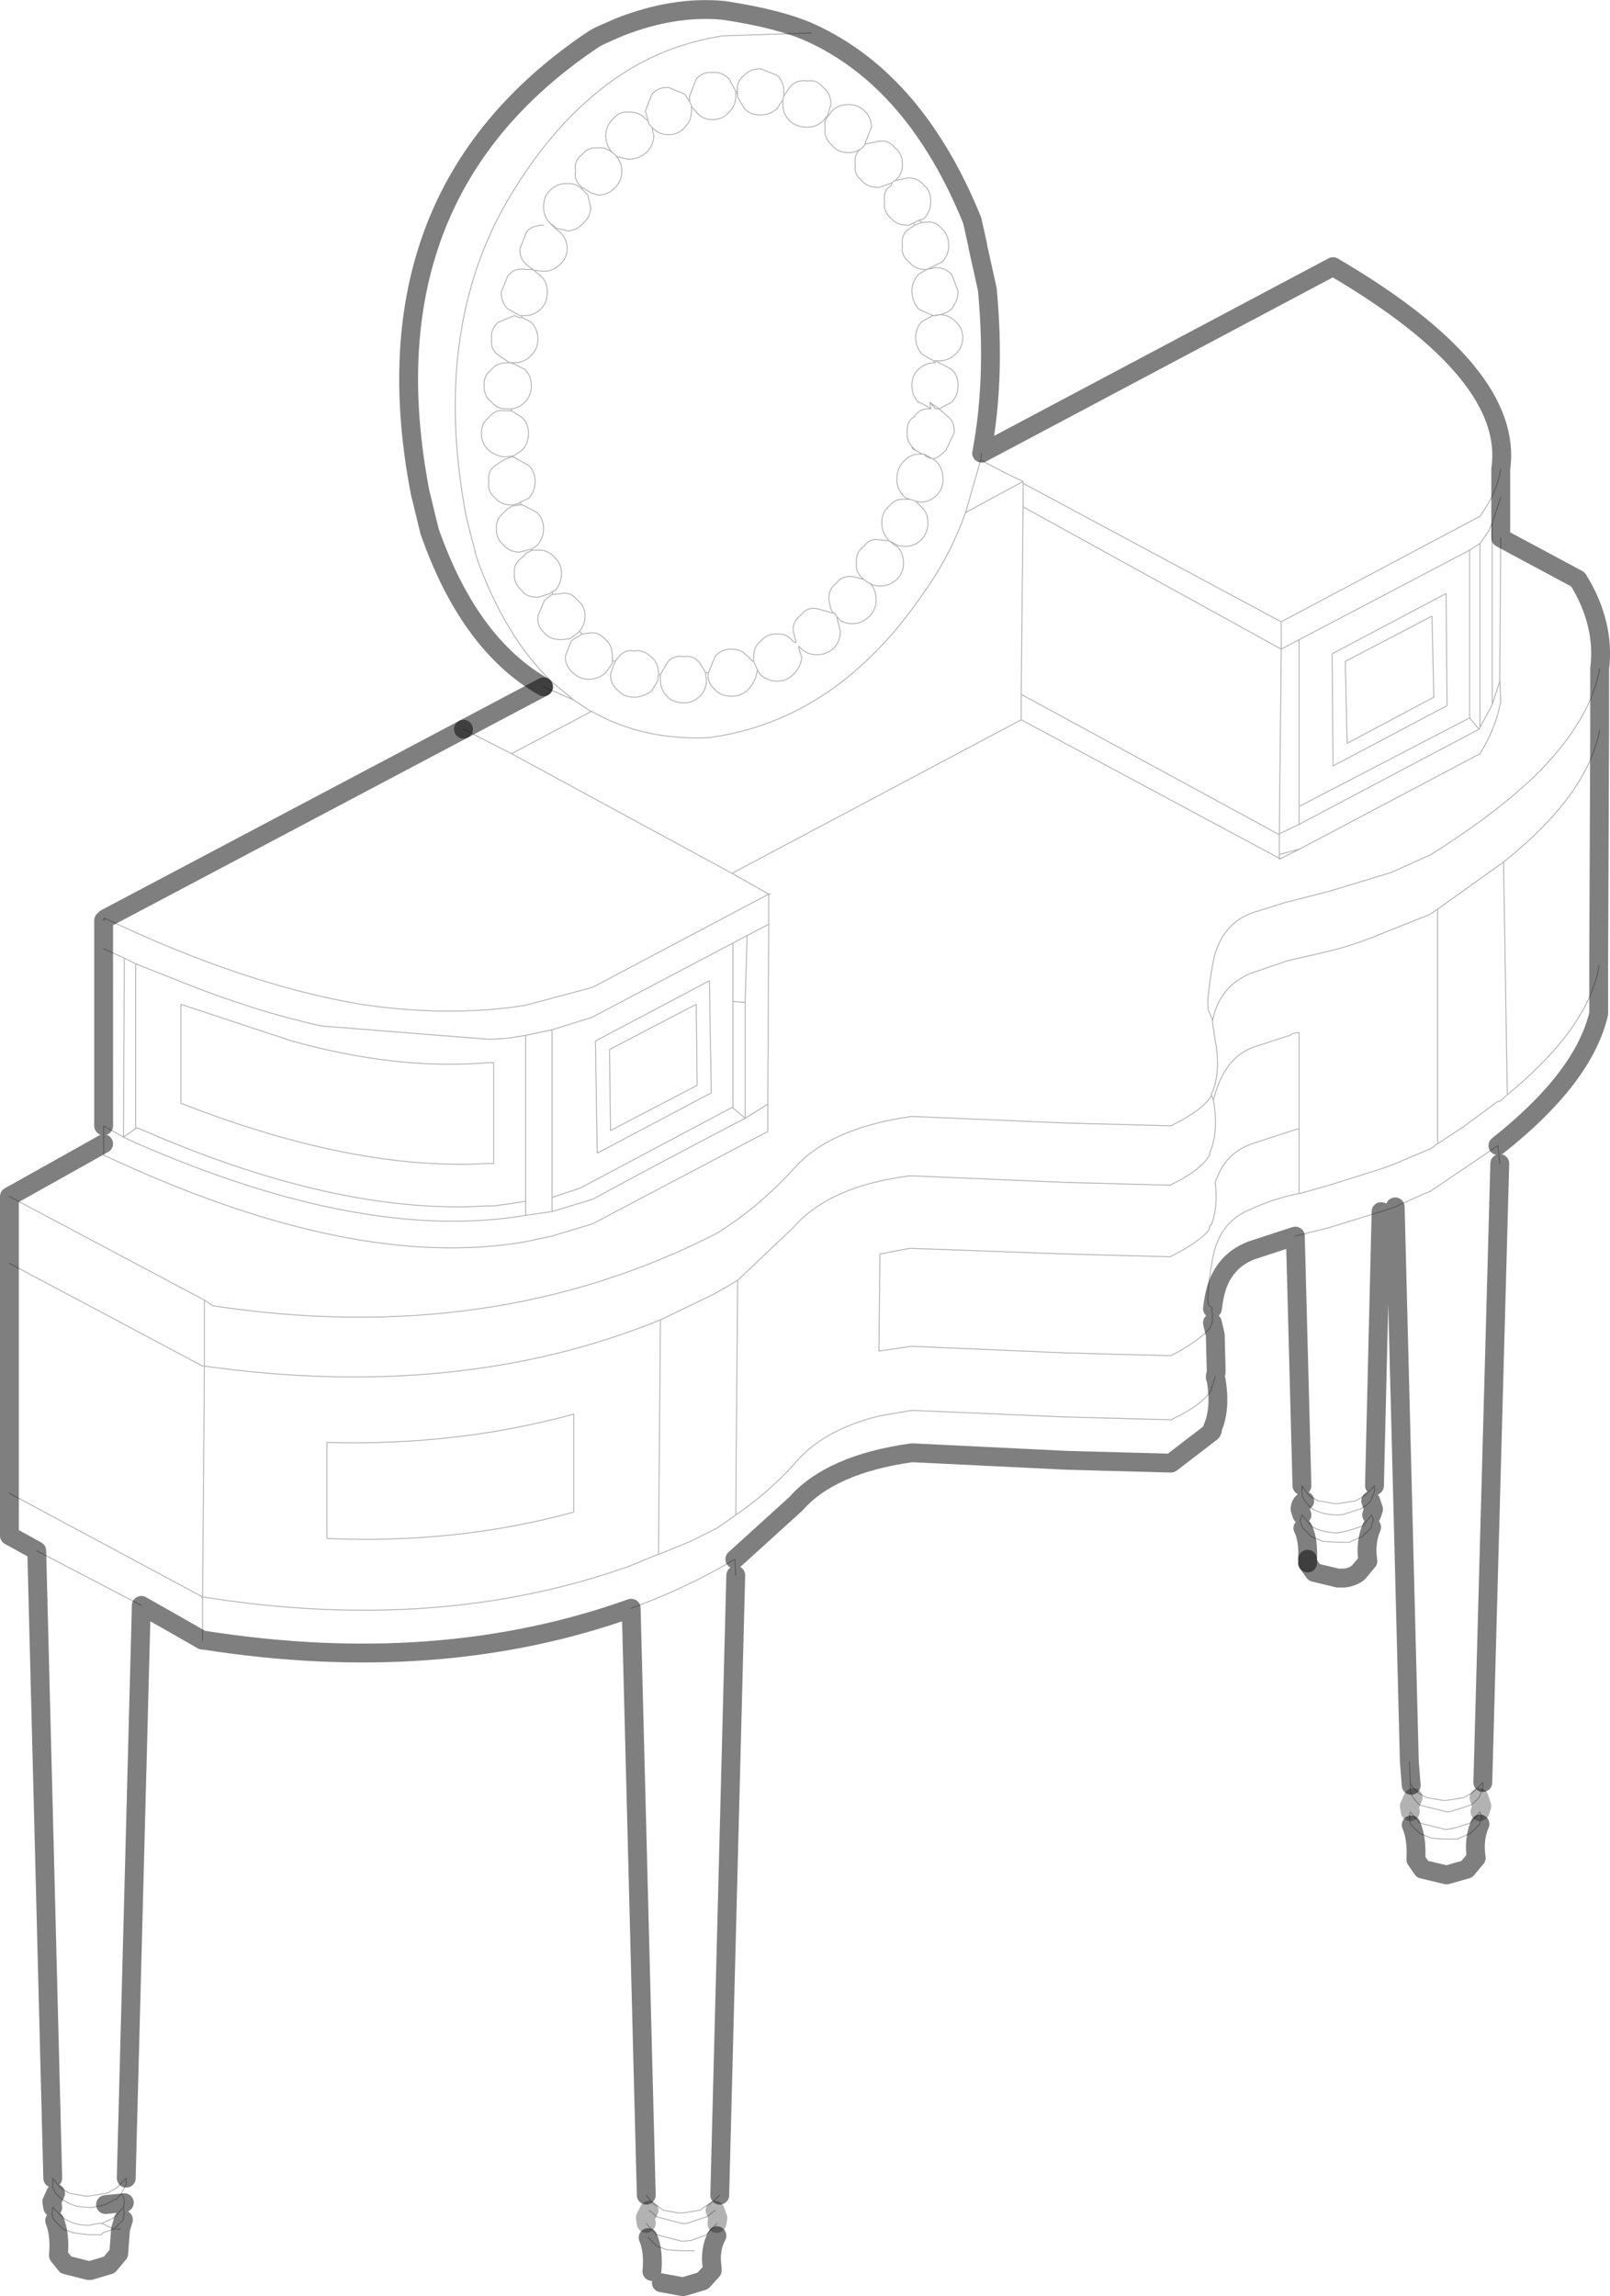 <?xml version="1.0" encoding="UTF-8" standalone="no"?>
<svg xmlns:xlink="http://www.w3.org/1999/xlink" height="121.85px" width="85.45px" xmlns="http://www.w3.org/2000/svg">
  <g transform="matrix(1.0, 0.0, 0.0, 1.0, 42.7, 52.9)">
    <path d="M-13.85 -40.95 Q-14.45 -40.95 -14.75 -40.6 L-15.1 -39.7 Q-15.15 -39.2 -14.75 -38.85 L-14.35 -38.55 -14.3 -38.55 -13.85 -38.5 Q-13.35 -38.5 -13.0 -38.85 -12.6 -39.2 -12.6 -39.7 -12.6 -40.25 -13.0 -40.6 L-13.2 -40.75 -13.5 -41.05 Q-13.85 -41.4 -13.85 -41.9 -13.85 -42.5 -13.5 -42.8 -13.1 -43.2 -12.6 -43.15 -12.15 -43.2 -11.8 -42.85 L-11.8 -42.95 Q-12.25 -43.3 -12.15 -43.8 -12.25 -44.4 -11.8 -44.7 -11.5 -45.1 -10.95 -45.05 -10.55 -45.1 -10.2 -44.8 -10.55 -45.2 -10.55 -45.7 -10.55 -46.2 -10.2 -46.55 -9.85 -47.0 -9.35 -46.95 -8.8 -47.0 -8.4 -46.55 L-8.3 -46.5 -8.45 -47.0 -8.1 -47.9 Q-7.75 -48.3 -7.2 -48.25 L-6.35 -47.9 -6.1 -47.5 -6.1 -47.8 -5.75 -48.7 Q-5.4 -49.1 -4.9 -49.05 -4.35 -49.1 -4.0 -48.7 L-3.65 -48.05 -3.55 -48.05 Q-3.65 -48.55 -3.2 -48.9 -2.9 -49.25 -2.35 -49.25 L-1.45 -48.9 Q-1.1 -48.55 -1.1 -48.05 L-1.1 -47.8 -0.8 -48.25 Q-0.45 -48.7 0.15 -48.6 0.65 -48.7 1.0 -48.25 1.4 -47.95 1.4 -47.35 L1.25 -46.85 1.3 -46.8 1.45 -47.0 Q1.75 -47.35 2.35 -47.35 2.85 -47.35 3.2 -47.0 3.55 -46.65 3.55 -46.15 L3.2 -45.25 3.95 -45.4 Q4.45 -45.5 4.8 -45.05 5.2 -44.75 5.2 -44.15 5.2 -43.65 4.8 -43.3 L4.75 -43.3 5.45 -43.45 Q6.0 -43.5 6.35 -43.05 6.7 -42.8 6.7 -42.2 6.7 -41.7 6.35 -41.3 L6.05 -41.2 6.25 -41.1 6.4 -41.1 Q6.95 -41.2 7.3 -40.75 7.65 -40.45 7.65 -39.85 7.65 -39.35 7.3 -39.0 L6.5 -38.6 6.95 -38.7 Q7.45 -38.7 7.8 -38.35 L8.15 -37.45 Q8.15 -36.95 7.8 -36.5 7.6 -36.3 7.2 -36.2 7.65 -36.2 8.0 -35.85 8.4 -35.5 8.4 -35.0 8.4 -34.45 8.0 -34.1 7.65 -33.75 7.15 -33.75 L6.95 -33.75 7.8 -33.3 Q8.15 -33.0 8.15 -32.45 8.15 -31.9 7.8 -31.55 L7.15 -31.2 7.6 -30.8 Q7.95 -30.55 7.95 -29.95 L7.5 -29.0 Q7.05 -28.55 6.8 -28.55 L7.0 -28.4 Q7.35 -28.05 7.35 -27.45 7.35 -26.95 7.0 -26.6 6.65 -26.25 6.1 -26.25 L5.9 -26.3 6.2 -26.0 Q6.55 -25.7 6.55 -25.15 6.55 -24.65 6.2 -24.25 5.85 -23.9 5.3 -23.9 L4.95 -23.95 4.5 -24.2 4.8 -23.95 4.9 -23.9 Q5.25 -23.6 5.25 -23.0 5.25 -22.5 4.9 -22.15 4.5 -21.8 4.0 -21.8 3.65 -21.8 3.45 -21.95 3.8 -21.65 3.8 -21.05 3.8 -20.55 3.45 -20.2 3.05 -19.8 2.55 -19.8 1.95 -19.8 1.7 -20.2 L1.9 -19.4 Q1.9 -18.85 1.55 -18.5 1.15 -18.15 0.65 -18.15 0.15 -18.15 -0.2 -18.5 L-0.3 -18.6 -0.3 -18.5 -0.15 -18.0 Q-0.2 -17.5 -0.6 -17.1 -0.95 -16.75 -1.45 -16.75 -1.95 -16.75 -2.35 -17.1 L-2.5 -17.35 Q-2.6 -16.7 -3.0 -16.3 -3.35 -15.95 -3.85 -15.95 -4.45 -15.95 -4.75 -16.3 -5.2 -16.7 -5.1 -17.2 L-5.25 -17.2 -5.25 -17.1 -5.2 -16.85 Q-5.2 -16.3 -5.55 -15.95 -5.9 -15.6 -6.4 -15.6 -7.0 -15.6 -7.3 -15.95 -7.65 -16.3 -7.65 -16.85 L-7.65 -17.1 -7.75 -17.1 -7.8 -16.75 -8.1 -16.25 Q-8.55 -15.9 -9.05 -15.9 -9.55 -15.9 -9.9 -16.25 -10.3 -16.6 -10.3 -17.1 L-10.2 -17.4 -10.05 -17.8 -10.2 -17.85 -10.2 -17.7 -10.55 -17.2 Q-10.95 -16.85 -11.45 -16.85 -11.95 -16.85 -12.3 -17.2 -12.7 -17.55 -12.7 -18.05 L-12.4 -18.85 -12.3 -18.95 -11.8 -19.25 -11.95 -19.4 -12.05 -19.3 -12.45 -19.0 -12.9 -18.95 Q-13.5 -18.95 -13.8 -19.3 -14.2 -19.65 -14.15 -20.2 L-13.8 -21.05 -13.4 -21.35 -13.35 -21.35 -13.4 -21.5 -13.5 -21.4 -14.15 -21.2 Q-14.75 -21.2 -15.0 -21.55 -15.45 -21.95 -15.4 -22.45 -15.45 -23.0 -15.0 -23.3 L-14.75 -23.55 -14.45 -23.7 -14.5 -23.75 -14.75 -23.7 -15.1 -23.6 Q-15.65 -23.6 -15.95 -23.95 -16.4 -24.35 -16.35 -24.85 -16.4 -25.35 -15.95 -25.7 -15.65 -26.1 -15.1 -26.1 L-15.0 -26.1 -15.1 -26.25 Q-15.15 -26.15 -15.3 -26.15 L-15.55 -26.1 Q-16.1 -26.1 -16.4 -26.45 -16.85 -26.8 -16.75 -27.35 -16.85 -27.9 -16.4 -28.2 L-15.95 -28.5 -15.55 -28.65 -15.45 -28.65 -15.45 -28.7 -15.9 -28.65 Q-16.4 -28.7 -16.75 -29.0 -17.15 -29.35 -17.15 -29.9 -17.15 -30.45 -16.75 -30.75 -16.4 -31.2 -15.9 -31.1 L-15.65 -31.1 -15.55 -31.1 -15.55 -31.2 -15.65 -31.2 -15.75 -31.2 Q-16.35 -31.2 -16.6 -31.55 -17.05 -31.9 -17.0 -32.45 -17.05 -32.95 -16.6 -33.3 -16.35 -33.65 -15.75 -33.65 L-15.65 -33.65 -15.45 -33.6 -15.45 -33.65 -15.65 -33.65 -16.25 -34.05 Q-16.7 -34.4 -16.6 -34.9 -16.7 -35.4 -16.25 -35.8 L-15.4 -36.15 -15.15 -36.05 -15.0 -36.05 -15.0 -36.15 -15.1 -36.15 -15.75 -36.5 Q-16.1 -36.85 -16.1 -37.4 L-15.75 -38.25 Q-15.4 -38.7 -14.85 -38.6 L-14.5 -38.6 -14.35 -38.55 -14.3 -38.5 -14.3 -38.55 M4.5 -24.2 L4.45 -24.25 Q4.1 -24.65 4.1 -25.15 4.1 -25.7 4.45 -26.0 4.8 -26.45 5.3 -26.4 L5.4 -26.4 5.6 -26.4 5.45 -26.45 Q5.3 -26.5 5.25 -26.6 4.9 -26.95 4.9 -27.45 4.9 -28.05 5.25 -28.4 5.6 -28.8 6.1 -28.8 L6.25 -28.8 5.9 -29.0 Q5.75 -29.05 5.7 -29.15 L5.75 -29.15 Q5.4 -29.5 5.45 -29.95 5.4 -30.55 5.85 -30.8 6.1 -31.25 6.7 -31.2 L6.65 -31.25 6.2 -31.5 6.05 -31.55 Q5.7 -31.9 5.7 -32.45 5.7 -33.0 6.05 -33.3 6.4 -33.65 6.95 -33.65 L6.85 -33.75 6.25 -34.1 Q5.9 -34.45 5.9 -35.0 5.9 -35.5 6.25 -35.85 L6.8 -36.15 6.7 -36.2 6.05 -36.5 Q5.7 -36.95 5.7 -37.45 5.7 -37.95 6.05 -38.35 L6.5 -38.6 6.35 -38.6 6.4 -38.6 Q5.85 -38.6 5.55 -39.0 5.1 -39.35 5.2 -39.85 5.1 -40.45 5.55 -40.75 L5.85 -40.95 5.75 -41.05 5.55 -40.95 5.45 -40.95 Q4.9 -40.95 4.6 -41.3 4.15 -41.7 4.25 -42.2 4.15 -42.8 4.6 -43.05 L4.65 -43.2 3.95 -42.95 Q3.35 -42.95 3.05 -43.3 2.6 -43.65 2.7 -44.15 2.6 -44.75 3.05 -45.05 L3.2 -45.2 Q2.85 -44.8 2.35 -44.8 1.75 -44.8 1.45 -45.2 1.0 -45.6 1.1 -46.15 1.0 -46.5 1.3 -46.8 L1.25 -46.8 1.0 -46.5 Q0.65 -46.15 0.15 -46.15 -0.45 -46.15 -0.8 -46.5 -1.15 -46.85 -1.15 -47.35 L-1.15 -47.6 -1.45 -47.15 Q-1.8 -46.8 -2.35 -46.8 -2.9 -46.8 -3.2 -47.15 L-3.55 -47.75 -3.55 -47.95 -3.65 -47.95 -3.65 -47.8 Q-3.65 -47.3 -4.0 -46.95 -4.35 -46.55 -4.9 -46.55 -5.4 -46.55 -5.75 -46.95 L-6.0 -47.25 -6.0 -47.0 Q-6.0 -46.5 -6.35 -46.15 -6.7 -45.75 -7.2 -45.75 -7.75 -45.75 -8.1 -46.15 L-8.0 -45.7 Q-8.0 -45.2 -8.4 -44.8 -8.8 -44.45 -9.35 -44.45 L-10.0 -44.6 Q-9.7 -44.3 -9.7 -43.8 -9.7 -43.3 -10.05 -42.95 -10.4 -42.55 -10.95 -42.55 L-11.3 -42.65 -11.8 -42.95 M1.25 -46.85 L1.25 -46.8 M42.15 -1.65 L42.15 -1.5 Q41.5 1.75 37.3 5.2 L37.1 -7.15 Q41.55 -10.7 42.2 -14.15 M36.8 7.9 L36.9 8.85 M36.0 41.7 L36.0 42.0 35.8 42.5 35.5 42.8 35.35 42.9 34.25 43.25 34.05 43.25 32.65 42.9 32.5 42.75 32.3 42.5 32.15 42.2 32.15 42.0 32.15 41.85 32.15 41.7 32.1 40.6 M35.85 43.25 L35.95 43.55 35.85 43.75 35.85 43.9 35.35 44.4 34.75 44.65 34.7 44.7 34.05 44.7 33.9 44.7 33.25 44.65 32.65 44.4 32.2 43.95 32.15 43.85 32.1 43.55 32.15 43.25 32.65 43.85 34.05 44.2 34.55 44.1 35.35 43.85 35.85 43.25 M31.35 11.15 L30.6 11.4 27.85 12.25 26.05 12.7 M30.25 25.95 L30.25 26.25 30.05 26.75 29.75 27.05 Q29.65 27.05 29.6 27.15 L28.5 27.5 28.3 27.5 Q27.5 27.5 26.9 27.15 L26.75 27.0 26.55 26.75 26.4 26.45 26.4 26.25 26.4 26.1 26.4 25.95 26.75 26.45 26.9 26.55 27.25 26.75 28.15 26.9 28.3 26.9 29.25 26.75 29.6 26.55 29.75 26.45 30.25 25.95 M30.1 27.5 L30.2 27.8 30.1 28.0 30.1 28.15 29.6 28.65 29.0 28.9 28.95 28.95 28.3 28.95 27.5 28.9 26.9 28.65 26.45 28.2 26.4 28.1 26.3 27.8 26.4 27.5 26.9 28.1 Q27.5 28.45 28.3 28.45 L28.8 28.35 29.6 28.1 30.1 27.5 M21.65 16.55 L21.6 16.7 21.65 16.8 21.65 16.95 21.65 17.2 21.65 17.3 21.6 17.3 21.6 17.45 Q21.15 18.15 19.45 19.05 L13.85 18.9 5.7 18.55 3.95 18.8 4.0 13.65 5.6 13.35 13.85 13.65 19.4 13.8 Q20.9 13.05 21.45 12.4 L21.5 12.25 Q21.5 12.1 21.6 12.1 21.95 11.15 21.8 9.85 22.3 8.3 23.75 7.8 L25.9 7.1 26.25 7.0 26.25 10.45 27.85 10.0 30.7 9.1 31.25 8.9 33.25 8.05 33.4 7.95 Q33.55 7.8 33.6 7.8 L33.6 -4.65 37.1 -7.15 M-3.7 29.85 L-3.65 30.7 M-4.5 63.6 L-5.05 64.1 -5.2 64.15 -5.55 64.4 -6.5 64.55 -6.65 64.55 -7.5 64.4 -7.85 64.15 -8.0 64.1 -8.4 63.6 M-36.0 62.7 L-36.0 63.0 -36.25 63.5 Q-36.1 63.75 -36.1 63.95 L-36.1 64.0 -36.15 64.25 -36.1 64.55 -36.15 64.75 -36.15 64.9 -36.65 65.4 -36.3 65.4 M-39.8 64.95 L-39.9 64.8 -39.95 64.55 -39.9 64.25 -39.35 64.8 Q-38.8 65.2 -38.0 65.2 L-37.45 65.1 -37.3 65.1 -36.65 65.4 -37.25 65.6 -37.3 65.7 -38.0 65.7 -38.8 65.6 -39.35 65.4 -39.8 64.95 M-39.75 63.5 L-39.9 63.2 -39.9 63.0 -39.9 62.85 -39.9 62.7 -39.5 63.2 Q-39.45 63.2 -39.35 63.3 L-39.0 63.5 -38.15 63.65 -38.0 63.65 -37.05 63.5 -36.65 63.3 -36.5 63.2 -36.0 62.7 M-37.2 7.8 L-37.2 6.85 -36.15 7.45 -35.5 7.0 -35.5 6.95 -35.3 7.0 Q-24.8 11.6 -16.85 11.1 L-16.5 11.1 -15.75 11.0 -14.8 10.85 -14.8 2.05 -15.75 2.2 -16.5 2.25 -16.85 2.25 -25.65 1.55 Q-29.25 0.75 -33.1 -0.8 L-35.5 -1.75 -36.1 -2.05 -36.15 7.45 -35.5 7.75 Q-23.4 13.05 -14.8 11.6 L-14.8 10.85 M-37.2 -4.05 L-37.2 -4.15 -37.1 -4.15 -37.2 -4.05 M-13.85 -16.45 L-12.25 -15.75 -13.4 -16.7 Q-15.9 -19.1 -17.4 -23.3 L-17.95 -25.45 Q-19.75 -34.9 -16.05 -41.75 -13.85 -45.7 -10.95 -48.05 -8.0 -50.45 -4.3 -51.0 L0.35 -51.15 M4.75 -43.3 L4.65 -43.2 M3.2 -45.25 L3.2 -45.2 M5.75 -41.05 L6.05 -41.2 5.55 -40.95 M5.85 -40.95 L6.25 -41.1 M6.5 -38.6 L6.4 -38.6 M6.8 -36.15 L6.85 -36.15 6.7 -36.2 M7.15 -36.2 L6.85 -36.15 6.95 -36.15 7.2 -36.2 7.15 -36.2 M6.95 -33.75 L6.85 -33.75 M6.65 -31.55 L6.95 -31.2 7.15 -31.2 6.65 -31.55 6.7 -31.25 6.7 -31.2 M6.7 -31.25 L6.65 -31.25 M5.9 -29.0 L5.85 -29.05 5.75 -29.15 M6.25 -28.8 L6.35 -28.8 6.25 -28.8 M6.8 -28.55 Q6.4 -28.65 6.35 -28.8 6.55 -28.7 6.8 -28.55 M9.4 -28.85 L9.35 -28.5 Q10.4 -27.9 11.6 -27.35 L11.6 -27.25 25.3 -19.9 35.85 -25.5 Q36.75 -26.75 36.95 -28.0 M25.3 -19.9 L25.3 -18.45 26.25 -18.95 35.3 -23.7 35.85 -24.05 36.3 -24.7 36.5 -25.15 36.95 -26.5 M26.25 -18.95 L26.25 -10.1 35.3 -14.8 35.3 -23.7 M28.05 -12.25 L34.1 -15.45 34.05 -21.4 28.0 -18.2 28.05 -12.25 M28.7 -17.8 L33.3 -20.2 33.4 -15.9 28.8 -13.45 28.7 -17.8 M9.35 -28.5 L8.55 -25.7 11.6 -27.35 M11.6 -27.25 L11.6 -26.0 25.3 -18.45 25.2 -8.65 26.25 -9.15 26.25 -10.1 M5.9 -26.3 L5.6 -26.4 M4.5 -24.2 L4.0 -24.25 Q3.45 -24.35 3.15 -23.9 2.7 -23.6 2.75 -23.0 2.7 -22.5 3.15 -22.15 L3.2 -22.1 3.35 -22.0 Q3.35 -22.0 3.45 -21.95 M-5.1 -17.2 L-4.75 -18.05 Q-4.45 -18.45 -3.85 -18.45 -3.35 -18.45 -3.0 -18.05 L-2.75 -17.8 -2.7 -17.8 -2.7 -18.0 Q-2.7 -18.6 -2.35 -18.85 -1.95 -19.3 -1.45 -19.25 -0.95 -19.3 -0.6 -18.85 L-0.5 -18.8 -0.45 -18.8 -0.6 -19.4 Q-0.65 -19.9 -0.2 -20.25 0.15 -20.7 0.65 -20.6 L1.55 -20.35 1.4 -20.55 1.3 -21.05 Q1.25 -21.65 1.7 -21.95 1.95 -22.35 2.55 -22.3 L3.15 -22.15 M1.7 -20.2 L1.6 -20.35 1.55 -20.35 M11.5 -14.7 L25.2 -7.35 25.2 -7.55 25.2 -8.6 11.5 -16.05 11.5 -14.7 -3.85 -6.55 -1.9 -5.45 -1.8 -5.45 -1.9 -5.45 -1.9 -3.85 -1.95 5.7 -1.95 7.15 -11.25 12.05 -13.4 12.7 -14.8 13.0 Q-24.0 14.6 -37.2 8.4 L-37.2 7.8 M11.5 -16.05 L11.6 -26.0 M8.55 -25.7 Q7.75 -23.45 6.4 -21.55 1.75 -14.65 -5.1 -13.75 -8.6 -13.6 -11.3 -15.15 L-15.55 -12.9 -3.85 -6.55 M-42.2 10.6 L-31.85 16.1 -31.4 16.4 Q-16.55 18.65 -4.65 12.55 -2.4 11.15 -0.5 9.05 1.4 6.95 5.7 6.35 L13.85 6.7 19.45 6.85 Q21.15 6.0 21.6 5.25 L21.6 5.2 21.6 5.1 21.65 5.05 Q22.1 3.95 21.8 2.35 L21.65 1.3 21.65 1.25 21.65 1.2 21.45 0.75 Q21.3 0.4 21.65 -1.65 22.0 -3.8 23.75 -4.45 L25.5 -5.0 27.85 -5.6 31.15 -6.6 33.25 -7.55 Q36.9 -9.85 39.05 -12.0 41.75 -14.8 42.2 -17.4 M25.2 -8.65 L25.2 -8.6 M36.95 -24.35 L36.9 -16.9 36.95 -15.6 36.9 -15.45 Q36.65 -14.2 35.85 -12.9 L26.3 -7.85 25.3 -7.35 25.2 -7.3 25.2 -7.35 25.3 -7.35 M21.65 1.3 Q22.0 -0.55 23.7 -1.25 L25.6 -1.9 27.75 -2.4 Q29.25 -2.75 31.0 -3.5 L33.15 -4.35 33.6 -4.65 M25.2 -7.55 L26.3 -7.85 M21.6 5.2 L21.7 5.5 Q22.25 3.2 23.9 2.65 L25.75 2.05 Q25.95 1.9 26.25 1.9 L26.25 7.0 M21.7 5.5 Q22.0 7.15 21.5 8.3 L21.5 8.4 Q21.05 9.2 19.4 10.0 L13.8 9.85 5.6 9.5 Q1.3 10.05 -0.6 12.25 L-3.55 15.05 -3.65 27.5 Q-1.95 26.35 -0.5 24.75 0.95 23.0 3.95 22.25 L5.7 21.95 13.85 22.3 19.45 22.45 Q21.15 21.65 21.6 20.85 L21.6 20.7 21.65 20.7 21.65 20.65 21.8 20.15 M35.3 -14.8 L35.8 -14.2 35.85 -14.3 35.85 -24.05 M36.9 -16.9 L36.9 -16.75 36.5 -15.5 35.85 -14.3 M36.5 -25.15 L36.5 -15.5 M33.6 7.8 L34.9 6.95 36.8 5.55 36.9 5.55 37.3 5.2 M35.8 -14.2 L26.25 -9.15 M-8.3 -46.5 L-8.25 -46.3 -8.15 -46.2 -8.1 -46.15 -8.15 -46.2 M-6.1 -47.5 L-6.0 -47.3 -6.0 -47.25 M-3.65 -48.05 L-3.65 -47.95 M-3.55 -47.95 L-3.55 -48.05 M-1.15 -47.6 L-1.1 -47.8 -1.15 -47.6 M-14.3 -38.5 L-14.0 -38.25 Q-13.65 -37.95 -13.65 -37.4 -13.65 -36.85 -14.0 -36.5 -14.35 -36.15 -14.85 -36.15 L-15.0 -36.15 M-15.0 -36.05 L-14.5 -35.8 Q-14.15 -35.4 -14.15 -34.9 -14.15 -34.4 -14.5 -34.05 -14.85 -33.65 -15.4 -33.65 L-15.45 -33.65 M-15.45 -33.6 L-14.85 -33.3 Q-14.5 -32.95 -14.5 -32.45 -14.5 -31.9 -14.85 -31.55 -15.15 -31.25 -15.55 -31.2 M-15.55 -31.1 L-15.0 -30.75 Q-14.65 -30.45 -14.65 -29.9 -14.65 -29.35 -15.0 -29.0 L-15.45 -28.7 M-10.0 -44.6 L-10.05 -44.7 -10.2 -44.8 M-11.8 -42.85 L-11.75 -42.8 -11.5 -42.55 -11.35 -41.9 Q-11.35 -41.4 -11.75 -41.05 -12.1 -40.65 -12.6 -40.65 L-13.2 -40.8 -13.2 -40.75 M-13.2 -40.8 L-13.35 -40.95 -13.5 -41.05 M-15.45 -28.65 L-14.65 -28.2 Q-14.3 -27.9 -14.3 -27.35 -14.3 -26.8 -14.65 -26.45 L-15.1 -26.25 M-35.5 -1.75 L-35.5 6.95 M-1.9 -5.45 L-11.25 -0.5 -14.8 0.45 Q-18.8 1.1 -23.55 0.4 -29.75 -0.65 -37.1 -4.15 M-33.1 5.65 Q-23.9 9.25 -16.85 8.85 L-16.5 8.85 -16.5 3.5 -16.85 3.5 Q-21.6 3.9 -27.2 2.35 L-33.1 0.4 -33.1 5.65 M-37.2 -2.55 L-36.1 -2.05 M-15.0 -26.1 L-14.95 -26.1 -14.2 -25.7 Q-13.85 -25.35 -13.85 -24.85 -13.85 -24.35 -14.2 -23.95 L-14.5 -23.75 M-14.45 -23.7 L-14.15 -23.7 Q-13.65 -23.75 -13.25 -23.3 -12.9 -23.0 -12.9 -22.45 -12.9 -21.95 -13.25 -21.55 L-13.4 -21.5 M-13.35 -21.35 L-12.9 -21.4 Q-12.4 -21.5 -12.05 -21.05 -11.65 -20.75 -11.65 -20.2 -11.65 -19.75 -11.95 -19.4 M-11.8 -19.25 L-11.45 -19.3 Q-10.95 -19.4 -10.55 -18.95 -10.2 -18.65 -10.2 -18.05 L-10.2 -17.85 M-10.05 -17.8 L-9.9 -18.0 Q-9.55 -18.45 -9.05 -18.35 -8.55 -18.45 -8.1 -18.0 -7.75 -17.7 -7.75 -17.1 M-12.25 -15.75 L-11.35 -15.15 -11.3 -15.15 M-2.7 -17.8 L-2.5 -17.35 M-7.65 -17.1 L-7.3 -17.7 Q-7.0 -18.15 -6.4 -18.05 -5.9 -18.15 -5.55 -17.7 L-5.25 -17.2 M-0.5 -18.8 L-0.45 -18.8 M-18.1 -14.2 L-15.55 -12.9 M-3.8 -2.85 L-3.8 0.25 -3.15 0.3 -3.05 -3.25 -3.8 -2.85 -11.3 1.1 -13.4 1.75 -13.4 10.65 -11.9 10.15 -3.8 5.85 -3.8 0.25 M-1.9 -3.85 L-3.05 -3.25 M-10.35 2.8 L-5.75 0.4 -5.7 4.7 -10.3 7.1 -10.35 2.8 M-3.15 0.3 L-3.15 6.45 -1.95 5.7 M-13.4 10.65 L-13.4 11.4 -11.25 10.75 Q-7.2 8.55 -3.15 6.45 L-3.8 5.9 -3.8 5.85 M-5.05 -0.85 L-11.1 2.35 -11.0 8.3 -4.95 5.1 -5.05 -0.85 M-13.4 1.75 L-14.8 2.05 M-3.55 15.05 L-4.75 15.75 -7.65 17.15 -7.75 29.6 -6.05 28.9 -4.65 28.2 -3.7 27.55 -3.65 27.5 M-3.7 29.85 L-4.65 30.4 Q-6.85 31.6 -9.2 32.45 M-7.65 17.15 Q-18.35 21.5 -31.85 19.6 L-31.95 31.85 Q-19.45 33.85 -9.25 30.2 L-7.8 29.6 -7.75 29.6 M-14.8 11.6 L-13.4 11.4 M-12.25 22.15 L-12.25 27.35 Q-18.45 29.05 -25.35 28.75 L-25.35 23.65 Q-18.45 23.85 -12.25 22.15 M-42.2 14.15 Q-37.1 16.85 -31.95 19.6 L-31.85 19.6 -31.85 16.1 M-32.0 31.85 L-31.95 31.95 -31.95 31.85 -32.0 31.85 M-31.95 34.15 L-31.95 31.95 M-35.2 32.3 L-40.75 29.4 M-42.2 26.35 L-31.95 31.85 M-36.25 63.5 L-36.5 63.8 -36.65 63.85 -37.1 64.1 -37.75 64.25 -38.0 64.25 Q-38.8 64.25 -39.35 63.85 L-39.5 63.75 -39.75 63.5 M-36.15 64.25 L-36.65 64.8 -37.3 65.1 M-8.25 64.4 L-8.0 64.6 -7.85 64.75 -6.5 65.1 -6.25 65.1 -5.2 64.75 -5.05 64.65 -4.75 64.4 M-4.65 65.1 L-5.2 65.7 -6.0 66.0 -6.5 66.05 -7.85 65.7 -8.4 65.1 M-5.85 66.55 L-6.5 66.55 -7.3 66.5 -7.85 66.3 -8.3 65.85 M31.35 11.15 Q32.2 10.75 33.25 10.3 L36.8 7.9 M32.15 41.7 L32.2 41.85 32.5 42.2 32.65 42.3 33.0 42.5 33.9 42.65 34.05 42.65 35.0 42.5 35.35 42.3 35.5 42.2 36.0 41.7 M26.25 10.45 L25.95 10.5 Q24.7 10.8 23.75 11.25 22.0 11.9 21.65 13.95 21.3 16.0 21.45 16.35 L21.65 16.55" fill="none" stroke="#000000" stroke-linecap="round" stroke-linejoin="round" stroke-opacity="0.302" stroke-width="0.05"/>
    <path d="M35.8 42.5 L35.95 42.95 35.85 43.25 M32.15 43.25 L32.1 42.95 32.3 42.5 M-4.75 64.4 L-4.6 64.8 -4.65 65.1 M-8.4 65.1 L-8.45 64.8 -8.25 64.4" fill="none" stroke="#000000" stroke-linecap="round" stroke-linejoin="round" stroke-opacity="0.302" stroke-width="1.0"/>
    <path d="M-13.85 -16.45 Q-17.8 -18.7 -19.9 -24.7 L-20.4 -26.75 Q-23.45 -42.55 -11.3 -50.75 -11.0 -50.95 -10.65 -51.1 L-9.85 -51.45 Q-6.95 -52.6 -4.3 -52.35 -1.3 -51.9 0.35 -51.15 5.9 -48.6 8.9 -41.2 L9.2 -39.85 9.2 -39.8 9.7 -37.55 Q10.15 -32.8 9.4 -28.85 L28.05 -38.75 Q37.7 -33.1 36.95 -28.0 L36.95 -26.5 36.95 -24.35 41.05 -22.15 Q42.5 -19.8 42.2 -17.4 L42.2 -14.15 42.15 -1.65 M42.15 -1.5 L42.15 0.9 Q41.35 4.3 36.8 7.9 M36.9 8.85 L36.0 41.7 M35.85 43.9 Q35.5 44.7 35.65 45.7 L35.15 46.3 34.1 46.6 34.05 46.6 32.8 46.3 32.45 45.8 32.45 45.7 Q32.5 44.65 32.2 43.95 M32.1 40.6 L31.35 11.15 M30.6 11.4 L30.25 25.95 M30.05 26.75 L30.2 27.2 30.1 27.5 M30.1 28.15 Q29.75 28.95 29.9 29.95 L29.4 30.55 Q29.1 30.8 28.65 30.85 L28.35 30.85 28.3 30.85 27.05 30.55 26.7 30.05 M26.7 29.85 Q26.75 28.8 26.45 28.2 M26.4 27.5 L26.3 27.2 Q26.3 26.9 26.55 26.75 M26.4 25.95 L26.05 12.7 23.75 13.45 Q22.0 14.1 21.7 16.2 L21.65 16.55 M21.65 17.3 L21.8 17.95 21.85 19.9 21.8 20.15 21.8 20.2 21.85 20.35 Q22.1 21.9 21.65 22.9 L21.65 23.0 21.6 23.1 19.45 24.75 13.9 24.6 5.7 24.2 Q1.4 24.8 -0.45 26.9 L-3.7 29.85 M-3.65 30.7 L-4.5 63.6 M-8.4 63.6 L-9.2 32.45 Q-19.4 36.1 -31.85 34.15 L-31.95 34.15 Q-33.6 33.2 -35.2 32.3 L-36.0 62.7 M-36.15 64.9 L-36.3 65.4 -36.4 66.7 -36.9 67.3 -37.9 67.6 -38.0 67.6 -39.2 67.3 -39.6 66.8 Q-39.5 65.7 -39.8 64.95 M-39.9 64.25 L-39.95 63.95 -39.75 63.5 M-39.9 62.7 L-40.75 29.4 -42.2 28.6 -42.2 26.35 -42.2 14.15 -42.2 10.6 -37.2 7.8 M-37.2 6.85 L-37.2 -2.55 -37.2 -4.05 M-37.1 -4.15 L-18.1 -14.2 M-37.1 64.1 L-36.1 64.0 M-8.3 65.85 Q-8.0 66.55 -8.1 67.65 M-4.65 65.75 Q-5.05 66.5 -4.9 67.45 L-4.9 67.6 -5.4 68.15 -6.4 68.45 -6.5 68.45 -7.6 68.25 M32.2 41.85 L32.1 40.6" fill="none" stroke="#000000" stroke-linecap="round" stroke-linejoin="round" stroke-opacity="0.502" stroke-width="1.0"/>
    <path d="M26.7 30.05 L26.7 29.85 M-18.1 -14.2 L-13.85 -16.45" fill="none" stroke="#000000" stroke-linecap="round" stroke-linejoin="round" stroke-opacity="0.502" stroke-width="1.0"/>
  </g>
</svg>
